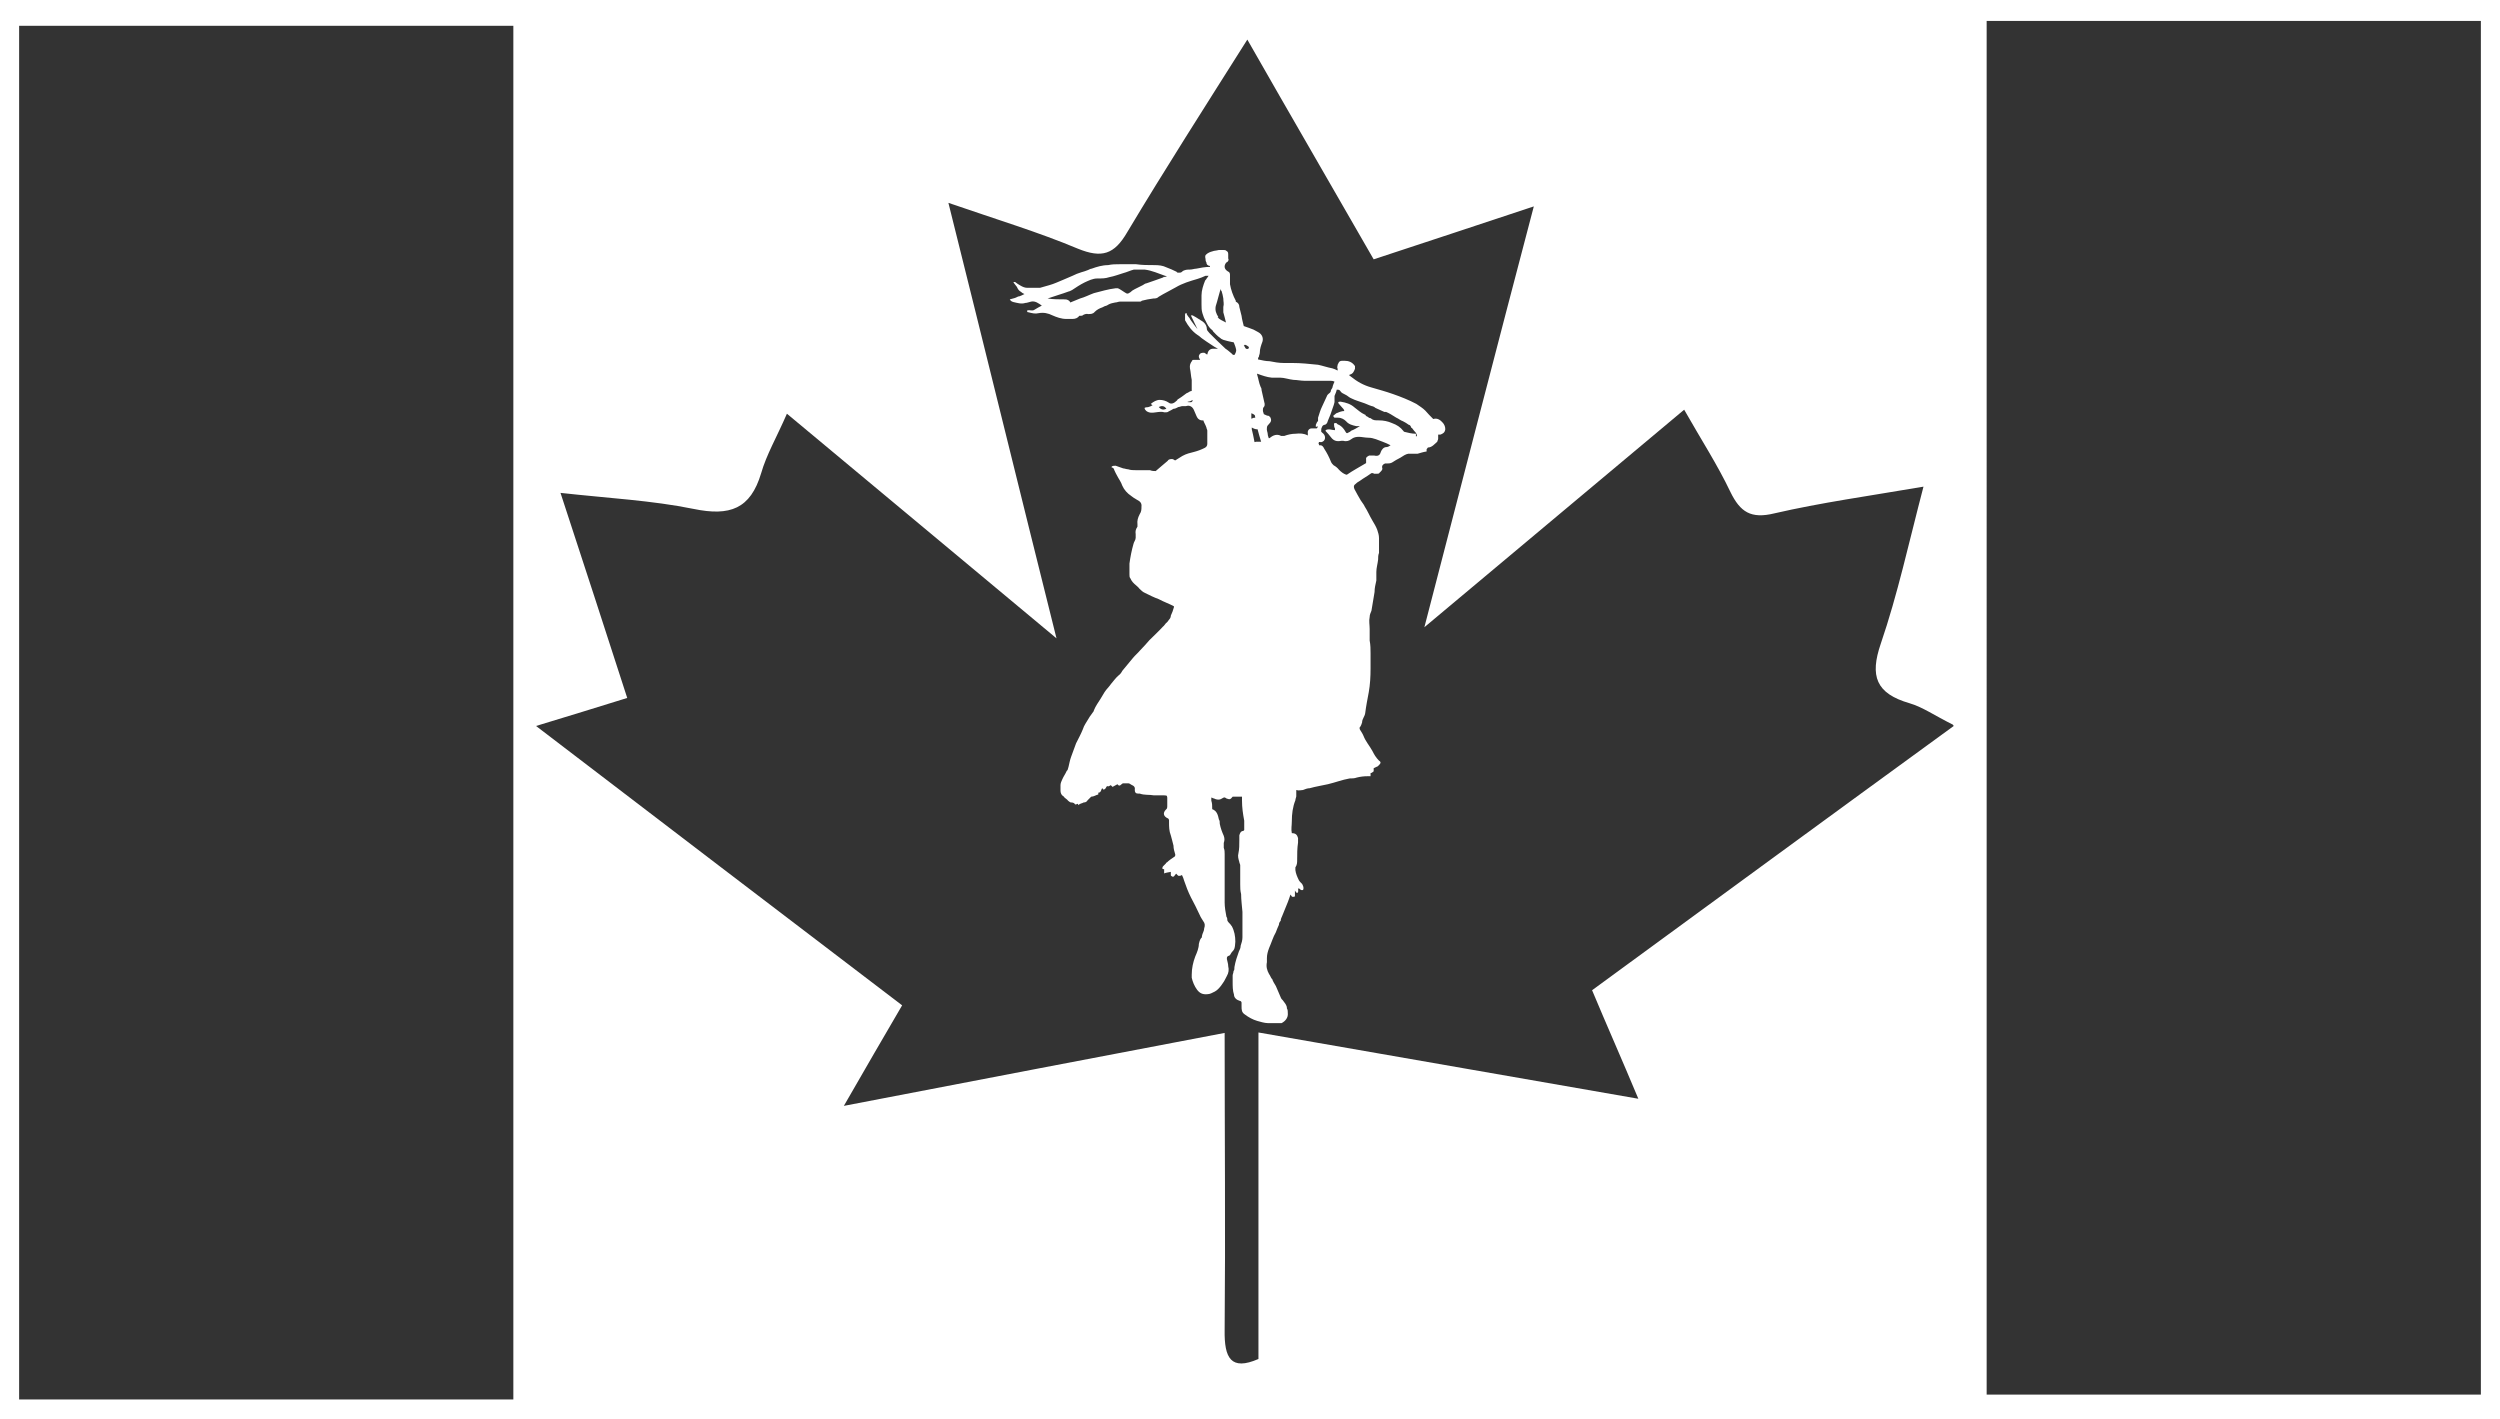 <?xml version="1.0" encoding="UTF-8"?>
<svg id="Layer_1" xmlns="http://www.w3.org/2000/svg" version="1.1" viewBox="0 0 562 319">
  <rect x="0" y="0" width="562" height="319" fill="#333333" stroke="none"/>
  <!-- Generator: Adobe Illustrator 29.5.1, SVG Export Plug-In . SVG Version: 2.1.0 Build 141)  -->
  <defs>
    <style>
      .st0 {
        fill: #fff;
      }
    </style>
  </defs>
  <path class="st0" d="M-.3,0v320h562.3V0H-.3ZM115.4,314.6H4.3V5.8h111.1v308.8ZM368.3,247c-29.3-5.1-57.2-10-85.4-14.9v73.4c-6.2,2.7-7.7-.2-7.6-6.5.2-21.8,0-43.6,0-66.8-27.3,5.2-55.5,10.6-85.6,16.4,4.8-8.4,8.8-15.2,13.1-22.6-27.3-20.8-54.2-41.3-82.3-62.8,7.6-2.3,13.4-4.1,20.5-6.3-4.8-14.9-9.6-29.6-15-46.1,10.8,1.2,20.6,1.7,29.9,3.6,8.2,1.7,12.8,0,15.2-8,1.2-4.2,3.5-8.1,5.8-13.4,20.1,16.7,39.2,32.7,60.6,50.5-8.4-33.6-16-64.7-24.3-97.9,11,3.8,20.3,6.6,29.1,10.3,5.4,2.2,8.2,1.3,11.1-3.7,8.5-14.2,17.4-28.1,27-43.3,9.8,17.2,19,33,28.4,49.4,11.8-3.9,23.1-7.6,36-11.9-8.4,31.9-16.2,62.2-24.6,94.6,20.2-16.9,38.8-32.5,58.4-48.9,3.8,6.7,7.5,12.4,10.4,18.5,2.2,4.5,4.6,6.1,9.9,4.8,10.4-2.4,21.2-3.9,33.5-6-3.3,12.6-5.8,24.2-9.6,35.3-2.5,7.3-1.1,11.2,6.5,13.4,3,.9,5.5,2.7,9.7,4.8l.2.3c-27.9,20.3-54.5,39.8-81.3,59.4,3.3,7.9,6.6,15.3,10.4,24.4ZM557.7,313.5h-111.1V4.7h111.1v308.8Z"/>
  <path class="st0" d="M321,100.6c.9,0,1.5-.8,2.1-1.3,0-.2.2-.4.2-.7v-.9h.5c.5-.2,1-.4,1.1-1.2,0-.6-.2-1-.5-1.4-.6-.7-1.3-1.2-2.2-.9-.7-.7-1.2-1.2-1.8-1.9-.6-.6-1.3-1-2-1.5-1.7-.9-3.5-1.6-5.2-2.2s-3.2-1-4.9-1.5c-1.8-.5-3.2-1.3-4.7-2.5,0,0-.2-.2-.3-.2h0s0-.2.2-.2c.7-.2.9-.8,1.1-1.3v-.6c-.6-.9-1.4-1.2-2.4-1.2s-1.1,0-1.5.9c0,.3-.2.6,0,.9v.4c-.4-.2-.8-.4-1.2-.5-1.1-.2-2.2-.6-3.2-.8-2-.2-3.8-.4-5.8-.4s-1.3,0-1.9,0c-1.1,0-2.2-.2-3.2-.4-.8,0-1.7-.2-2.6-.4,0-.2,0-.4.2-.6,0-.3.2-.6.2-.9,0-.9.3-1.7.6-2.5.2-.7,0-1.4-.6-1.9-.4-.3-.9-.5-1.4-.8-.7-.3-1.4-.5-2.2-.8-.2-.8-.4-1.5-.5-2.3-.2-.7-.3-1.3-.5-2,0-.5-.2-.9-.8-1.2v-.2c-.6-1.1-1.1-2.5-1.3-3.7v-1.9c0-.5,0-.8-.5-1-.8-.5-.9-1.2-.4-1.9,0,0,.2-.2.3-.2.2-.2.4-.5.2-.8v-.8c0-.4,0-.7-.4-.9-.2-.2-.4-.2-.8-.2h-.9s-.9.2-1.1.2c-.6.2-.9.2-1.5.6s-.5.7-.4,1.2c0,.2,0,.5.2.8,0,.4.2.7.8.8v.2c-1.1,0-2.1.2-3.1.4-.4,0-.9.2-1.4.2s-1.3,0-1.8.5c-.2.2-.4.2-.7.2s-.4,0-.5-.2c-.8-.4-1.5-.7-2.3-1-.8-.4-1.7-.5-2.6-.5-1.5,0-2.9,0-4.2-.2h-3.7c-.9,0-1.7,0-2.6.2-1.3,0-2.6.4-3.7.8-.2,0-.6.2-.8.3-.5.2-1.1.4-1.5.5-.7.2-1.4.5-2,.8-.7.3-1.4.6-2.1.9-1,.4-2,.9-3.1,1.2-.7.2-1.4.4-2.1.6h-2.9c-.5,0-1-.2-1.5-.5-.4-.2-.8-.5-1.2-.8h-.4c.2.4.6.8.8,1.1.2.5.5.9.9,1.1.2.2.5.4.8.5-.4.2-.8.4-1.1.5-.4,0-.7.3-1.1.4s-.8.2-1.1.3c.2.4.5.5.8.6.9.2,1.8.5,2.7.2.4,0,.8-.2,1.3-.3.9-.2,1.7.4,2.4.9-.6.3-1.1.6-1.6.9-.5.4-1.1,0-1.7.2,0,.3,0,.4.3.4.8.2,1.5.4,2.3.2,1.1-.2,2.1,0,3.1.5.9.4,2,.8,3.1.8h1.4c.6,0,1.2-.2,1.5-.7.4,0,.8,0,.9-.2.4-.2.8-.3,1.1-.2.6,0,1.1,0,1.5-.5.5-.5,1.1-.8,1.7-1l.6-.3c.3,0,.7-.3.9-.4.4-.2.9-.3,1.4-.4.4,0,.7-.2,1.1-.2h3.8c1.3,0,.7,0,1.1-.2.8-.2,1.7-.4,2.6-.5.4,0,.8,0,1.2-.4,1.3-.8,2.6-1.4,3.8-2.1,1.5-.9,3.2-1.4,4.9-1.9.6-.2,1.2-.4,1.8-.7h.7c-.2.2-.2.4-.4.5,0,.2-.3.4-.4.6-.4,1-.8,2.2-.8,3.3v2.1c0,.7,0,1.2.2,1.9s.4,1.2.7,1.7c.4.8.7,1.5,1.5,2.1,0,0,.2.2.2.3.5.5.9,1,1.5,1.4.2.2.5.4.8.5.7.2,1.4.4,2,.5,0,0,.4,0,.4.2.2.5.4,1,.5,1.6h0c0,.4-.2.8-.4,1.1-.2,0-.4,0-.6-.3-.5-.4-.9-.8-1.4-1.1-1.2-1.1-2.5-2.4-3.6-3.5-.2-.3-.6-.6-.6-.9,0-.9-.6-1.6-1.4-2,0,0-.2-.2-.3-.2-.5-.3-.9-.6-1.5-.9h-.4c.5,1,1,2.1,1.5,3.1h0c-.2-.3-.5-.6-.7-.9-.4-.6-.8-1-1.1-1.6-.2-.2-.4-.5-.6-.8,0,0,0-.4-.2-.3s-.2.2-.2.3v1.3c.7,1.3,1.6,2.5,2.8,3.3.3.2.6.4.9.7.7.5,1.4,1,2.2,1.5.4.3.9.6,1.5.9h-1.1c-.8,0-1.2.6-1.3,1.3h0c-.2,0-.4-.3-.7-.4-.3,0-.6,0-.9.2-.4.4-.4.8,0,1.4h-1.4c-.2,0-.4,0-.4.2-.4.5-.6,1-.5,1.7.2.9.2,1.7.4,2.6v2.5c-.3,0-.6.2-.9.4-.2,0-.5.3-.8.5-.4.3-.8.6-1.3.9-.2,0-.2.3-.4.4-.5.5-1.2.9-1.8.4-.6-.4-1.3-.6-2-.6s-1.4.4-2,.9c0,0,.2.2.4.3-.3.2-.6.3-.9.4s-.6,0-.9.2c0,.3.2.5.4.7.7.5,1.4.4,2.1.3s1.4-.2,2,0c.4,0,.7,0,.9-.2.4-.2.8-.4,1.1-.6.4,0,.7-.2,1.1-.4.3,0,.6-.2.9-.2h.8c.9-.3,1.5.2,1.8.9.2.5.4.9.6,1.4s.7,1,1.5.9c.2.6.5,1,.7,1.6,0,.2.2.5.2.7v3c0,.4-.2.7-.6.9-.8.4-1.6.7-2.4.9s-1.7.4-2.6.9c-.6.4-1.1.7-1.6,1-.2,0-.4-.3-.7-.3s-.8,0-1,.4c-.9.8-1.7,1.4-2.7,2.3-.4,0-.8,0-1.3-.2h-3.2c-.6,0-1.1,0-1.7-.2-.4,0-.8-.2-1.1-.2-.6-.2-1.1-.4-1.7-.6-.3,0-.7,0-.9.2v.2c.4,0,.5.3.6.6.2.4.4.9.6,1.2.4.8.9,1.4,1.2,2.3.4.9,1.1,1.7,2,2.3.4.3.8.6,1.2.8.8.4,1.2.8,1.1,1.6,0,.6,0,1.1-.4,1.7-.4.8-.6,1.4-.5,2.3v.5c-.4.6-.5,1-.4,1.7v.8c0,.5-.4.9-.5,1.4-.4,1.4-.7,2.9-.9,4.4v2.4c0,.4,0,.7.2.9.3.7.7,1.1,1.3,1.6.2.2.5.4.7.7.4.4.8.8,1.3,1,1,.5,2,1,3.1,1.4,1.1.6,2.3,1,3.4,1.6v.2c-.2.7-.4,1.3-.7,1.9,0,.4-.2.7-.4.9-.2.3-.4.6-.7.8-.2.2-.4.6-.7.8-.9,1-2,2-3,3-.7.8-1.4,1.6-2.1,2.3-.5.6-1.1,1.1-1.6,1.7-.8.9-1.6,2-2.4,2.9-.2.4-.5.8-.8,1-.7.6-1.1,1.2-1.7,1.9-.3.4-.6.8-.8,1s-.5.6-.7.9c-.3.5-.6,1-.9,1.5-.5.8-1.1,1.6-1.5,2.6,0,0,0,.2-.2.4-.3.5-.7.9-.9,1.3-.5.9-1.1,1.6-1.4,2.6-.4,1-1,2.1-1.5,3.1-.4,1-.7,2-1.1,3-.3.8-.4,1.5-.6,2.3s-.2.7-.4.9c-.3.7-.7,1.2-1,1.9-.2.4-.4.9-.4,1.3v1.3c0,.4.2.9.5,1.1s.3.2.4.4c.2.2.6.4.8.7.2.2.4.3.6.4.3,0,.6,0,.9.3,0,.2.3.2.6,0h0s.2,0,.2.3c.2-.2.4-.3.7-.4.2,0,.4-.2.5-.2.5,0,.7-.2.9-.5l.8-.8c.6,0,1.1-.4,1.6-.5h0v-.4c.7,0,.6-.8.9-1,0,0,.2.2.2.3.6,0,.6-.6.9-.8.2.2.5,0,.8-.2l.4.4c.4-.2.7-.4,1.1-.6.5.7.8,0,1.2-.2h1.3c.2,0,.4.2.6.3.7.3.9.6.8,1.2,0,.5.2.8.7.8s.3,0,.4,0c1.1.4,2.2.2,3.2.4h2.3c.8,0,.6.2.7.5v1.8c0,.4,0,.7-.3.9-.8.8-.5,1.6.5,2h0s.2.2.2.4v.4c0,1,0,2,.4,3,.2.8.4,1.4.6,2.3,0,.7.2,1.3.4,2,0,.2,0,.4-.2.5-.6.4-1.2.8-1.7,1.3,0,0-.2,0-.2.2-.2.2-.4.4-.6.6s-.2.4-.2.5c0,.2.2.2.4.2v1c0-.2,1.2-.3,1.5-.4v.7c0,.3.2.2.4.4,0,0,.3,0,.4-.2,0,0,.2-.3.4-.5.2.2.4.5.6.5s.4,0,.7-.2c.2.4.4.9.5,1.3.4,1.2.9,2.5,1.5,3.7.7,1.3,1.4,2.7,2,4,.2.5.5.9.8,1.4.4.5.4,1,.2,1.6,0,.6-.4,1.1-.5,1.7,0,.2,0,.4-.2.5-.3.4-.4.9-.5,1.3,0,.9-.4,1.9-.8,2.8-.5,1.3-.8,2.7-.8,4.1s0,.4,0,.7c.2.9.6,1.9,1.2,2.7s1.3,1.1,2.3,1c.6,0,1.1-.3,1.7-.6s1.3-1.1,1.8-1.9c.4-.5.6-1.1.9-1.6.4-.7.5-1.4.3-2.2,0-.6-.2-1-.3-1.6,0-.4,0-.5.3-.7,0,0,.2,0,.4-.2.2-.4.5-.8.8-1.1.4-.6.3-1.2.4-1.9,0-1.2-.2-2.4-.8-3.5,0,0-.2-.2-.3-.4-.3-.3-.6-.6-.7-.9,0-.2,0-.6-.2-.8-.2-1-.4-2.2-.4-3.2v-10.9c0-.5,0-.9-.2-1.4v-1.1c.2-.6.2-1,0-1.6-.4-.9-.7-1.7-.9-2.7,0-.4,0-.7-.2-1-.2-.9-.4-1.9-1.5-2.3h0v-.2c0-.6,0-1.1-.2-1.7v-.7c.2,0,.4.2.6.2.6.3,1.2.4,1.8,0s.7-.2,1,0c.8.3.9.2,1.4-.4h2.1v.9c0,1.5.2,2.9.5,4.5v1.7c0,.7,0,.3,0,.4l-.2.2c-.6,0-.8.6-.9,1v1.1c0,1,0,2-.2,2.9-.2.7,0,1.3.2,2,0,.2.2.5.2.7v3c0,1,0,.2,0,.4v.9c0,.8,0,1.4.2,2.2,0,1.3.2,2.7.3,4v5.7c0,.7-.2,1.3-.4,1.9,0,.5-.2.9-.4,1.3-.4,1.1-.8,2.3-1,3.5,0,.4,0,.7-.2.9,0,.4-.2.7-.2,1v1.4c0,1,0,2,.3,2.9,0,.7.6,1.2,1.3,1.4.2,0,.4.2.4.4v.8c0,.8,0,1.4.8,1.9.8.6,1.7,1.1,2.7,1.4.7.2,1.7.5,2.4.5h3.1c.8-.4,1.5-1.2,1.4-2.2,0-.4,0-.8-.2-1.1,0-.8-.5-1.2-.9-1.8-.2-.2-.4-.4-.5-.7-.3-.7-.6-1.4-.9-2.1-.2-.6-.6-1-.9-1.7,0-.2-.2-.4-.3-.5-.2-.3-.3-.7-.5-.9-.5-.9-.7-1.7-.5-2.7v-.9c0-.8.2-1.5.5-2.3.5-1.1.9-2.5,1.5-3.5.2-.6.4-1,.7-1.7,0-.4.2-.7.4-.9,0-.4.2-.8.3-1,.4-1,.9-2.2,1.3-3.2.2-.6.4-1,.6-1.7.2.2.2.4.4.5h.4c.2,0,.2-.2.2-.2v-1.2c.2.2.2.6.6.5.3-.3,0-.8.2-1,.2,0,.4.3.6.4h.4c.3-.4,0-1.3-.4-1.6-.2-.2-.4-.4-.5-.6-.4-.8-.7-1.5-.8-2.3v-.6c.4-.6.4-1.1.4-1.7,0-1.3,0-2.6.2-3.9v-1c-.2-.7-.5-1.1-1.4-1.1s0,0,0,0c-.2-.9,0-1.7,0-2.7,0-1.6.2-3.2.8-4.7,0-.3.2-.7.2-.9v-1.4c.6.2,1.1,0,1.5,0,.5-.2,1-.4,1.5-.4,1.4-.4,2.8-.6,4.1-.9,1.7-.4,3.2-1,4.9-1.3.5,0,1.1,0,1.6-.2.8-.2,1.6-.3,2.4-.3s.4,0,.7,0v-.7c.2,0,.5-.2.7-.4v-.7l.6-.3c.2,0,.4-.2.6-.4.4-.4.5-.7,0-1-.7-.7-1.1-1.4-1.5-2.2-.6-1.1-1.5-2.1-2-3.4-.2-.5-.5-.9-.8-1.4,0-.2-.2-.4,0-.5.3-.4.4-.8.5-1.1,0-.8.6-1.3.7-2.1.2-1.6.5-3.1.8-4.7.3-1.7.4-3.5.4-5.3v-3.4c0-.9,0-1.9-.2-2.9v-2.6c0-.9-.2-1.8,0-2.7,0-.5.2-.9.4-1.4.2-1.4.5-2.8.7-4.2,0-.9.2-1.7.4-2.6v-1.9c0-.9.3-1.9.4-2.8,0-.5,0-1,.2-1.5v-3.3c0-.7-.2-1.3-.4-1.9-.3-.8-.7-1.4-1.1-2.1-.6-1-1.1-2.2-1.7-3.1-.2-.5-.6-.9-.9-1.4-.5-.8-.9-1.6-1.4-2.5-.2-.4-.2-.8,0-1,.4-.4.8-.7,1.2-.9.8-.6,1.6-1,2.4-1.6.2-.2.5-.2.8,0h.7c.2,0,.4,0,.5-.2.4-.4.8-.7.6-1.2v-.2c0-.4.6-.8.9-.7.5,0,.9,0,1.3-.2.6-.4,1.3-.8,1.9-1.1.6-.4,1.2-.8,1.8-.9h2.1c.7-.2,1.3-.4,2-.5v-.5h0l.3-.4ZM261.4,62.4c-1.3.5-2.6.9-3.7,1.3-.2,0-.5.2-.8.4l-1.8.9c-.4.2-.7.4-1,.7-.6.4-.7.4-1.3,0-.5-.3-1-.7-1.5-.9h-.5c-1.7.2-3.3.7-4.9,1.1-1.1.4-2,.9-3.1,1.2-.7.3-1.5.6-2.2.9-.2-.5-.7-.7-1.2-.7-1.3,0-2.7,0-3.9-.2h0c1.7-.6,3.2-1,4.8-1.6.2,0,.4-.2.7-.3.9-.6,1.8-1.2,2.8-1.7.9-.4,1.8-.9,2.9-.9s1.8,0,2.7-.3c1.1-.2,2.1-.6,3.1-.9.8-.2,1.6-.6,2.4-.8h2.4c1.7.2,3.1.9,4.6,1.4,0,0,.2,0,.4.2-.4,0-.6,0-.7.2h0v-.2l-.2.2ZM273.9,71.3c-.5-.8-.8-1.5-.6-2.5.4-1.2.7-2.6,1.1-3.9,0,.2,0,.4.2.5.2.6.3,1.1.4,1.7,0,.7.2,1.2,0,1.9v1.2c.2.8.4,1.4.6,2.3-.8-.4-1.5-.7-1.9-1.2h.2ZM260.5,91.5c.8-.4,1.3-.2,1.7.4-.7.3-1.2.2-1.7-.4ZM267,90.3h0c.4,0,.8-.2,1.1-.4,0,.7-.6.5-1,.5h-.1ZM282.2,93.9h0s-.7,0-.7.2h-.2v-1.2c.6.2,1,.5.8.9h.1ZM279.8,77.5h0c.2,0,.6.2.8.4.2,0,.2.4,0,.5s-.4,0-.5,0c-.2-.2-.3-.5-.5-.8h.2ZM282.7,99.3h-.3c-.2,0-.4.2-.4,0-.2-1-.4-2.1-.6-2.8h0v-.4c.3.2.8.4,1.1.4s.2,0,.2,0c.2.9.5,1.7.8,2.8h-.8ZM296.2,95.8c0,.2,0,.4-.2.5h-1.1c-.7,0-1,.6-.9,1.1v.5c-.9-.5-1.8-.5-2.7-.4-.9,0-1.8.2-2.6.5h-.7c-.9-.5-1.8-.2-2.6.5h-.2c0-.2-.2-.5-.2-.8,0-.5-.3-.9-.2-1.5,0-.4.2-.6.4-.8.6-.6.7-1,.3-1.7,0,0-.2,0-.2-.2-.4,0-.8-.2-1.2-.4,0-.2-.2-.5-.2-.8s0-.6.2-.8c.2-.2.2-.4.2-.7-.2-1-.5-2.1-.7-3.1,0-.2,0-.4-.2-.7-.4-.9-.5-1.9-.8-2.8v-.2c1.1.4,2.2.8,3.3.9h1.9c.9,0,2,.4,3,.5.8,0,1.6.2,2.4.2h5.7c.4,0,.7,0,1.1.2-.2.4-.3.7-.4,1,0,.3-.2.6-.4.9,0,.4-.2.6-.5.8,0,0-.2.2-.3.3-.4.9-.8,1.7-1.2,2.6-.4.8-.6,1.6-.9,2.5v.8c-.2,0-.3.4-.5.8h0v.5h0l.4-.2ZM318.2,97.5c-.8,0-1.6-.2-2.4-.4,0,0-.2,0-.3-.2-.7-.9-1.5-1.4-2.6-1.8-.9-.4-1.9-.6-2.9-.6s-1.3,0-1.9-.5c0,0-.3,0-.5-.2s-.5-.2-.6-.4c0,0,0-.2-.2-.2-.9-.4-1.5-1-2.3-1.6-.9-.8-1.9-1.1-3.1-1.3h-.2c-.4,0-.5.2-.2.5.2.2.4.5.7.8.3.3.4.4.5.8-.5,0-1.1.2-1.5.4-.3,0-.6.4-.9.6-.2,0,0,.4.2.5h.8c.8,0,1.4.4,1.8.8.6.7,1.4.9,2.3,1.1h.8c-.7.4-1.3.8-1.9,1-.2.2-.5.4-.8.5-.2.2-.4,0-.5-.2-.4-.7-.8-1.2-1.5-1.6-.2,0-.4-.2-.6-.4-.4,0-.6,0-.5.4,0,.2,0,.5.2.8v.4c-.7,0-1.4-.4-2.1,0v.2c.5.5.8.9,1.2,1.4.6.8,1.3,1,2.3.8h.5c.7.2,1.3,0,1.8-.4s1.1-.5,1.7-.5,1.4.2,2.1.2c1.2,0,2.3.6,3.2.9.6.2,1.2.5,1.8.8-.3.2-.6.4-.9.4-.7,0-1.1.6-1.3,1.1-.2.8-.7,1-1.5.8h-1.1c-.4.2-.8.4-.7.9v.8c-1.5.9-3,1.7-4.3,2.6h-.2c-.6-.2-1.1-.6-1.6-1.1-.3-.4-.8-.8-1.2-1-.2-.2-.5-.5-.6-.8-.4-1-.9-2-1.5-2.9-.2-.4-.4-.8-.9-.8s-.2,0-.3-.2c-.2-.2,0-.4,0-.5s.4,0,.5,0c1-.2,1.1-1.3.5-1.9-.2-.2-.4-.3-.5-.5,0-.4,0-.8.2-1,0-.2.2-.4.5-.5.4,0,.7-.4.8-.9.4-.9.8-1.9,1.1-2.9.2-.5.3-.9.4-1.3v-1.4c.2-.5.4-.9.5-1.4.4,0,.6,0,.8.3.2.4.7.6,1.1.8.5.2.9.7,1.5.9.8.4,1.6.6,2.4.9.7.2,1.4.6,2.1.8.2,0,.6.2.8.4.7.3,1.3.6,2,.9h.4c.4.2.7.3,1,.5.4.2.9.6,1.3.8.5.2.9.6,1.5.8.4.2.9.5,1.3.8.2,0,.4.2.5.5,0,0,0,.2.2.2.3.4.6.8.9,1.1.4.7.2.8,0,.8h0v.2h0v-.8Z"/>
</svg>